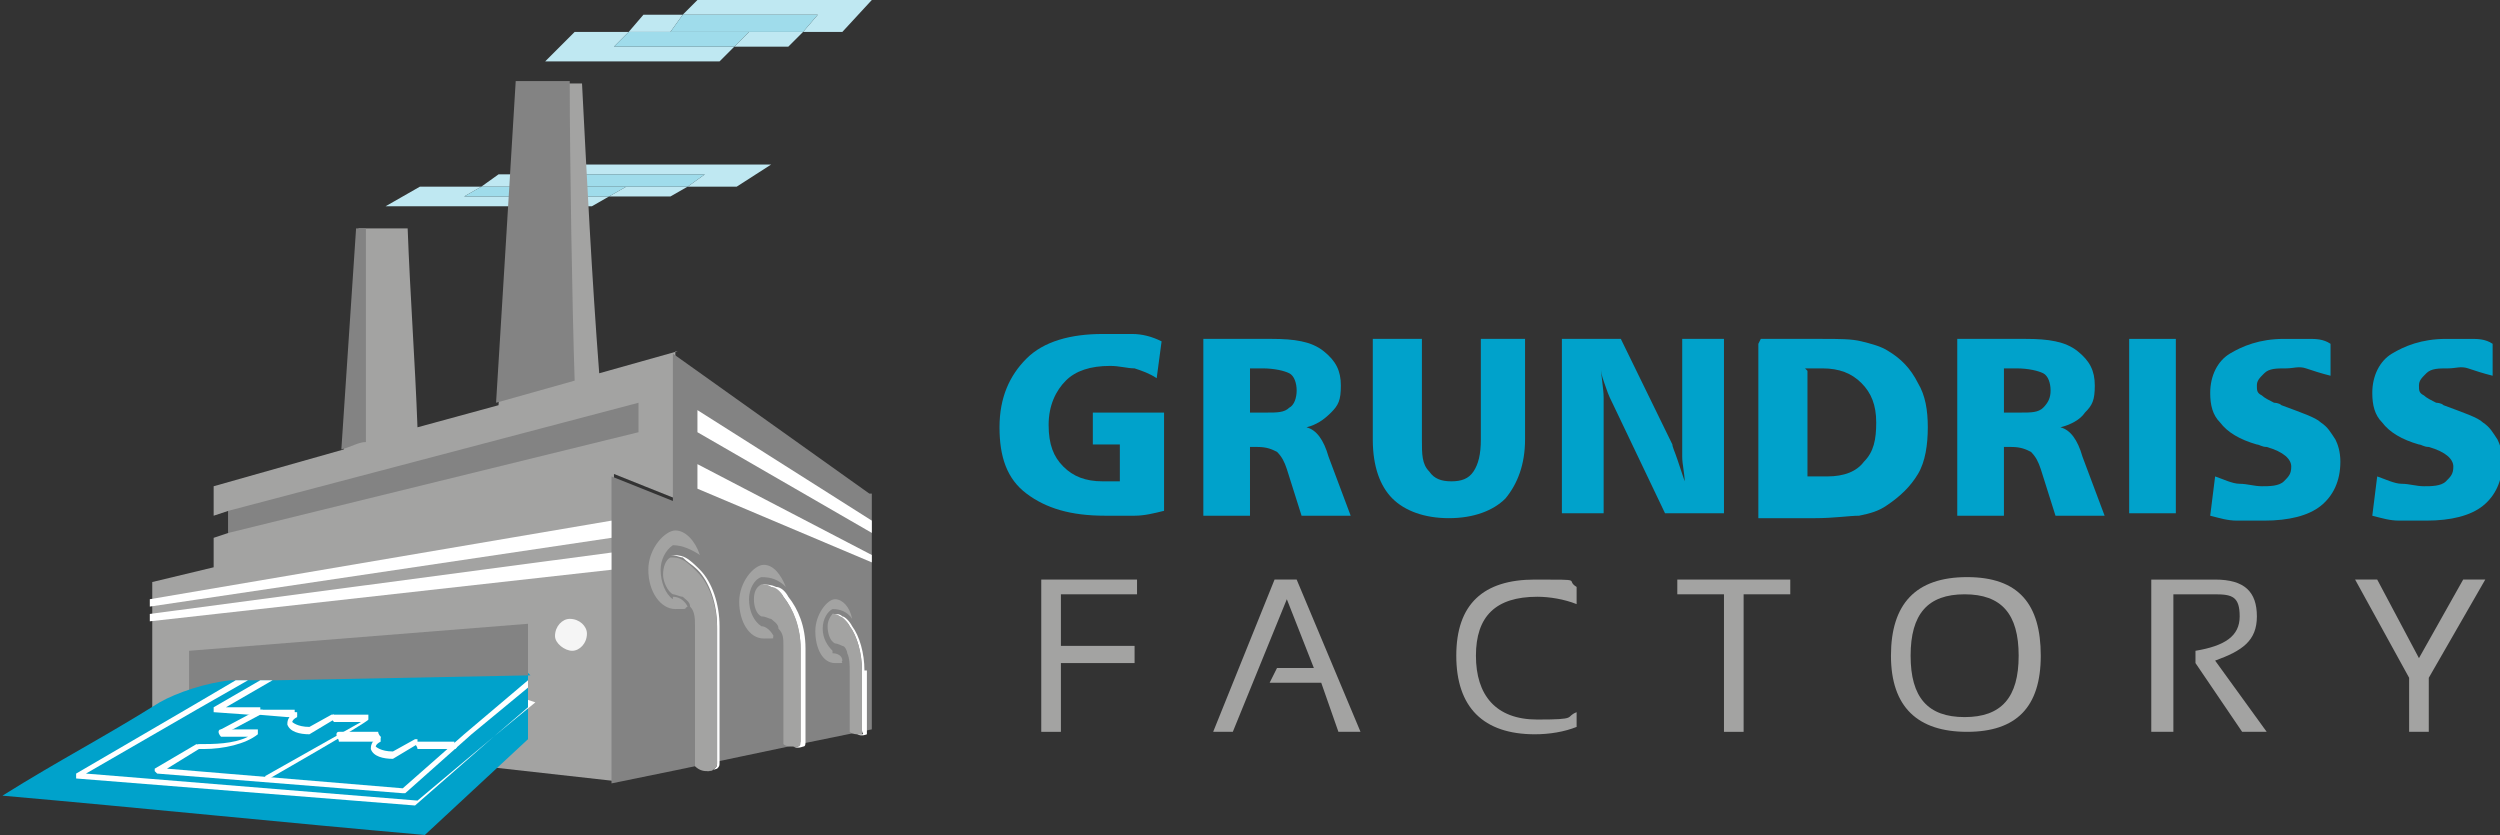 <?xml version="1.0" encoding="UTF-8"?>
<svg id="_Шар_1" data-name="Шар 1" xmlns="http://www.w3.org/2000/svg" version="1.1" viewBox="0 0 101.8 34">
  <rect x="0" y="0" width="101.8" height="34" fill="#333333" stroke="none"/>
  <defs>
    <style>
      .cls-1 {
        fill: #025e6d;
      }

      .cls-1, .cls-2, .cls-3, .cls-4, .cls-5, .cls-6, .cls-7, .cls-8, .cls-9, .cls-10, .cls-11, .cls-12, .cls-13 {
        stroke-width: 0px;
      }

      .cls-2 {
        fill: #f5f5f5;
      }

      .cls-3 {
        fill: #a3a3a2;
      }

      .cls-14 {
        stroke: #464542;
        stroke-width: .8px;
      }

      .cls-14, .cls-15 {
        fill: none;
        stroke-linecap: round;
        stroke-linejoin: round;
      }

      .cls-4 {
        fill: #8fd6e8;
      }

      .cls-15 {
        stroke: #00a2cb;
        stroke-width: 2px;
      }

      .cls-5 {
        isolation: isolate;
      }

      .cls-5, .cls-10 {
        fill: #00a2cb;
      }

      .cls-5, .cls-16 {
        opacity: .5;
      }

      .cls-6 {
        fill: #e9e9e9;
      }

      .cls-7 {
        fill: #ccc8c2;
      }

      .cls-8 {
        fill: #838383;
      }

      .cls-9 {
        fill: #bfe8f2;
      }

      .cls-11 {
        fill: #9fdceb;
      }

      .cls-12 {
        fill: #2d8087;
      }

      .cls-13 {
        fill: #fff;
      }

      .cls-17 {
        display: none;
      }
    </style>
  </defs>
  <g class="cls-17">
    <g class="cls-16">
      <polygon class="cls-5" points="2418.6 -2013.7 2397.4 -1991.2 2394.7 -1991.3 2394.7 -1991.2 2297.4 -1991.2 2294.6 -1991.3 2270.7 -1991.4 2291.8 -2013.9 2294.6 -2013.9 2294.6 -2013.9 2391.9 -2013.9 2394.7 -2013.9 2418.6 -2013.7"/>
      <polygon class="cls-5" points="2468 -2025 2446.8 -2002.6 2444 -2002.6 2444 -2002.6 2346.8 -2002.6 2344 -2002.6 2320.1 -2002.8 2341.2 -2025.2 2344 -2025.2 2344 -2025.2 2441.3 -2025.2 2444 -2025.2 2468 -2025"/>
      <polygon class="cls-5" points="2508.8 -2036.3 2487.6 -2013.9 2484.8 -2013.9 2484.8 -2013.9 2387.5 -2013.9 2384.8 -2013.9 2360.8 -2014.1 2382 -2036.5 2384.8 -2036.5 2384.8 -2036.5 2482 -2036.5 2484.8 -2036.5 2508.8 -2036.3"/>
      <polygon class="cls-5" points="2302.8 -2008 2305.2 -2008 2302.8 -2008 2302.8 -2008"/>
      <polygon class="cls-5" points="2403.3 -2025.2 2403.3 -2025.2 2400.6 -2025.2 2403.3 -2025.2"/>
    </g>
    <g class="cls-16">
      <polygon class="cls-5" points="2328.4 -1900.7 2303.3 -1885.2 2300 -1885.3 2300 -1885.2 2185 -1885.2 2181.7 -1885.3 2153.3 -1885.4 2178.4 -1900.8 2181.7 -1900.8 2181.7 -1900.8 2296.7 -1900.8 2300 -1900.8 2328.4 -1900.7"/>
      <polygon class="cls-5" points="2386.8 -1908.4 2361.7 -1893 2358.4 -1893 2358.4 -1893 2243.4 -1893 2240.1 -1893 2211.8 -1893.2 2236.8 -1908.6 2240.1 -1908.5 2240.1 -1908.6 2355.1 -1908.6 2358.4 -1908.5 2386.8 -1908.4"/>
      <polygon class="cls-5" points="2435 -1916.2 2409.9 -1900.8 2406.6 -1900.8 2406.6 -1900.8 2291.6 -1900.8 2288.3 -1900.8 2260 -1900.9 2285 -1916.3 2288.3 -1916.3 2288.3 -1916.3 2403.3 -1916.3 2406.6 -1916.3 2435 -1916.2"/>
      <polygon class="cls-5" points="2310.3 -1908.6 2310.3 -1908.5 2307 -1908.6 2310.3 -1908.6"/>
    </g>
    <g>
      <path class="cls-10" d="M2139.4-1874.6c-3.9,62-7.9,124.1-11.8,186.1h55.7c-3.4-61.7-6.8-123.5-10.2-185.2-11.2-.3-22.5-.6-33.7-.9Z"/>
      <path class="cls-10" d="M2249.5-1974.1c-5.2,81.7-10.3,163.3-15.5,245h73.4c-4.5-81.3-9-162.6-13.5-243.8-14.8-.4-29.6-.8-44.4-1.1Z"/>
      <path class="cls-10" d="M2315.2-1704.7v211.2c-105.8-11.8-211.6-23.7-317.4-35.5v-101.6l317.4-74Z"/>
      <path class="cls-10" d="M2040.8-1697.1v101.6l317.4-80.8v-112.8l-317.4,92Z"/>
      <path class="cls-1" d="M2023.6-1584.1v40.7l233.1,20v-79.7l-233.1,18.9Z"/>
      <path class="cls-1" d="M2494-1632.4v101.8c-59.6,11.9-119.2,25.3-178.8,37.1v-211.2l178.8,72.3Z"/>
      <path class="cls-1" d="M2494-1692.3v86.1c-45.3,12.5-90.6,24.9-135.9,37.4v-220.5l135.9,97Z"/>
      <polygon class="cls-13" points="2051.7 -1664.5 2017.7 -1655.8 2017.7 -1670.3 2051.7 -1679.1 2051.7 -1664.5"/>
      <polygon class="cls-1" points="2333.5 -1733.3 2051.7 -1664.5 2051.7 -1679.1 2333.5 -1754.7 2333.5 -1733.3"/>
      <path class="cls-1" d="M2145.9-1874.4v147c-5.4,1.6-10.7,3.1-16.1,4.7,3.2-50.6,6.4-101.2,9.6-151.8,2.2,0,4.3.1,6.5.2Z"/>
      <path class="cls-1" d="M2285.9-1973.1c1,51.1,2.1,152.9,3.1,204l-53.6,15.5c3.6-56.3,10.5-164.2,14.1-220.5,12.1.3,24.3.7,36.4,1Z"/>
      <polygon class="cls-13" points="2315.2 -1673.3 2315.2 -1660.6 1997.8 -1613.7 1997.8 -1619.6 2315.2 -1673.3"/>
      <polygon class="cls-13" points="2315.2 -1650.7 2315.2 -1640 1997.8 -1603.2 1997.8 -1608.3 2315.2 -1650.7"/>
      <g>
        <path class="cls-10" d="M2356-1619h-.7l-.7-.4c-5.5-3.1-9-11.1-8.6-19.6.3-7.6,3.7-14.2,8.7-16.9l.7-.4h.7c6.9,0,13.4,2.8,18.9,7.6-2.9-9.7-9.5-16.5-17.2-16.5s-18.8,12.4-18.8,27.6,8.4,27.7,18.8,27.7,5.3-.9,7.6-2.4c-2.2-4.1-5.6-6.7-9.4-6.7Z"/>
        <path class="cls-13" d="M2389.3-1601.3v92.4c-.2,2.7-1.3,4.1-1.9,4.7-1.6,1.6-4.2,2.3-7.3,2,1.8-.2,3.2-.9,4.3-2,.6-.6,1.7-2,1.9-4.7v-92.4c0-15.8-5.1-29.8-12.9-38.8-2.9-3.3-6.1-5.9-9.6-7.7-2.6-1.3-5.3-2.2-8.1-2.5,0,0,.2-.1.3-.2,3.8,0,7.4.9,10.9,2.7,3.5,1.8,6.7,4.4,9.6,7.7,7.8,9,12.9,23,12.9,38.8Z"/>
        <path class="cls-10" d="M2386.3-1601.3v92.4c-.2,2.7-1.3,4.1-1.9,4.7-1.1,1.1-2.5,1.7-4.3,2-2.6-.3-5.4-1.4-8.2-3.3v-95.8c0-5.2-1.1-10-3.1-13.9-1.5-3.1-3.6-5.6-5.9-7.2-2.1-1.5-4.5-2.4-6.9-2.4-3.9-2.2-6.4-7.8-6.1-13.8.2-5.2,2.5-9.7,5.9-11.7,2.8.3,5.6,1.2,8.1,2.5,3.5,1.8,6.7,4.4,9.6,7.7,7.8,9,12.9,23,12.9,38.8Z"/>
      </g>
      <g>
        <path class="cls-10" d="M2418.1-1600.4h-.6l-.6-.3c-4.9-2.7-8.1-9.9-7.8-17.5.3-6.8,3.4-12.7,7.8-15.2l.6-.3h.6c6.2,0,12,2.5,17,6.8-2.6-8.7-8.5-14.8-15.4-14.8s-16.8,11.1-16.8,24.8,7.6,24.8,16.8,24.8,4.8-.8,6.9-2.2c-2-3.7-5.1-6.1-8.5-6.1Z"/>
        <path class="cls-13" d="M2448-1584.5v64.1c-.4,2.1-1.4,3.2-1.9,3.7-1.6,1.4-4.1,2-7,1.6,1.6-.2,3-.8,4-1.6.6-.5,1.6-1.6,1.9-3.7v-64.1c0-14.1-4.5-26.7-11.6-34.8-2.6-2.9-5.5-5.3-8.6-6.9-2.2-1.1-4.6-1.9-7-2.2.1,0,.2-.1.3-.2,3.4,0,6.7.8,9.7,2.4,3.1,1.6,6,3.9,8.6,6.9,7,8.1,11.6,20.6,11.6,34.8Z"/>
        <path class="cls-10" d="M2445-1584.5v64.1c-.4,2.1-1.4,3.2-1.9,3.7-1,.9-2.4,1.4-4,1.6-2.1-.3-4.5-1-6.7-2.4v-67.1c0-4.7-1-9-2.8-12.4-1.4-2.8-3.2-5-5.3-6.5-1.9-1.4-4-2.1-6.2-2.1-3.5-2-5.8-7-5.5-12.3.2-4.6,2.2-8.7,5.2-10.5,2.4.3,4.8,1.1,7,2.2,3.1,1.6,6,3.9,8.6,6.9,7,8.1,11.6,20.6,11.6,34.8Z"/>
      </g>
      <g>
        <path class="cls-10" d="M2466.8-1584.4h-.5l-.5-.3c-3.8-2.4-6.3-8.9-6-15.6.2-6.1,2.6-11.4,6-13.5l.5-.3h.5c4.8,0,9.3,2.2,13.2,6.1-2-7.8-6.6-13.2-11.9-13.2s-13.1,9.9-13.1,22.1,5.9,22.1,13.1,22.1,3.7-.7,5.3-1.9c-1.6-3.3-3.9-5.4-6.6-5.4Z"/>
        <path class="cls-13" d="M2490-1570.2v40.5c-.3,1.4-.9,2.2-1.3,2.7-1.3,1.2-3.5,1.7-5.9,1.4,1.2-.2,2.2-.7,2.9-1.4.4-.4,1.1-1.2,1.3-2.7v-40.5c0-12.6-3.5-23.8-9-31-2-2.6-4.2-4.7-6.7-6.1-1.6-.9-3.2-1.6-4.9-1.9.1,0,.2-.2.4-.3,2.6,0,5.2.8,7.6,2.2,2.4,1.4,4.7,3.5,6.7,6.1,5.4,7.2,9,18.4,9,31Z"/>
        <path class="cls-10" d="M2487-1570.2v40.5c-.3,1.4-.9,2.2-1.3,2.7-.7.7-1.7,1.2-2.9,1.4-1.5-.2-3.2-.8-4.9-1.7v-42.8c0-4.2-.8-8-2.1-11.1-1.1-2.5-2.5-4.4-4.1-5.8-1.5-1.2-3.1-1.9-4.8-1.9-2.7-1.8-4.5-6.3-4.3-11,.2-4,1.7-7.6,3.9-9.2,1.7.3,3.4,1,4.9,1.9,2.4,1.4,4.7,3.5,6.7,6.1,5.5,7.2,9,18.4,9,31Z"/>
      </g>
      <path class="cls-13" d="M2494-1664.5l-119-68.8v-14.3l119,75.6v7.6Z"/>
      <path class="cls-13" d="M2494-1644.9l-119-51.1v-17.2l119,61.7v6.6Z"/>
      <path class="cls-12" d="M2385.7-1649.8"/>
      <g>
        <path class="cls-6" d="M2177.7-1487.5l-258.7,12.3c-4.3.2-5.8-1.1-3.2-3l121.7-88.1,274.4-13.1-121.7,88.1c-2.6,1.9-8.2,3.6-12.6,3.8Z"/>
        <path class="cls-14" d="M2273.2-1566"/>
        <polyline class="cls-15" points="2052.6 -1566.9 1947.9 -1491.1 1939.2 -1484.8 2183.2 -1496.4 2191.9 -1502.7 2296.6 -1578.5"/>
        <line class="cls-15" x1="2067.4" y1="-1544.6" x2="2042.8" y2="-1526.8"/>
        <line class="cls-15" x1="2154.9" y1="-1535.8" x2="2125.9" y2="-1534.4"/>
        <path class="cls-15" d="M2093.7-1545.9c-8.6,6.2-3.8,10.7,10.7,10l15.5-11.2"/>
        <path class="cls-15" d="M2026.9-1515.3c14.5-.7,33.1-6.3,41.7-12.5l-26.2,1.2"/>
        <path class="cls-15" d="M2154.9-1535.8c-8.6,6.2-3.8,10.7,10.7,10l15.5-11.2"/>
        <polyline class="cls-15" points="2093.2 -1545.8 2037 -1543.2 2070.9 -1567.8"/>
        <line class="cls-15" x1="2182.3" y1="-1537.1" x2="2225.1" y2="-1539.1"/>
        <ellipse class="cls-7" cx="2097.3" cy="-1511.6" rx="1.1" ry=".3" transform="translate(418.6 454.5) rotate(-13.7)"/>
        <polyline class="cls-15" points="2278.2 -1577.6 2175.8 -1503.4 1999.6 -1495.5 2026.6 -1515.1"/>
        <polyline class="cls-15" points="2077.3 -1499.2 2145.1 -1548.3 2120.3 -1547.1"/>
      </g>
      <rect class="cls-10" x="2256.8" y="-1609.2" width="57.1" height="107"/>
    </g>
    <polygon class="cls-3" points="2676.7 -1633 2676.7 -1622 2622.7 -1622 2622.7 -1586.7 2674.2 -1586.7 2674.2 -1575.7 2622.7 -1575.7 2622.7 -1528 2609.3 -1528 2609.3 -1633 2676.7 -1633"/>
    <polygon class="cls-3" points="2741.2 -1528 2727.4 -1528 2771.1 -1633 2785.9 -1633 2829.9 -1528 2815.1 -1528 2801.7 -1561 2767.6 -1561 2771.3 -1572.1 2797.3 -1572.1 2778 -1619.7 2741.2 -1528"/>
    <path class="cls-3" d="M2977.8-1531.7c-8.9,2.9-18.5,4.4-28.8,4.4-36,0-54.1-18.2-54.1-54.7s18-51.8,54.1-51.8,19.9,1.5,28.8,4.4v11.8c-8.9-3.4-18-5.2-27.4-5.2-28.1,0-42.2,13.6-42.2,40.8s14.1,43.7,42.2,43.7,18.5-1.7,27.4-5.2v11.8h0Z"/>
    <polygon class="cls-3" points="3125.4 -1633 3125.4 -1622 3093 -1622 3093 -1528 3079.7 -1528 3079.7 -1622 3047.2 -1622 3047.2 -1633 3125.4 -1633"/>
    <path class="cls-3" d="M3207.8-1580.8c0,28.3,12.6,42.5,37.7,42.5s36.9-14.2,36.9-42.5-12.3-41.9-36.9-41.9c-25.1,0-37.7,14-37.7,41.9h0ZM3193.7-1580.4c0-35.6,17.3-53.4,51.7-53.4s51,17.8,51,53.4-17,53.1-51,53.1c-34.5,0-51.7-17.7-51.7-53.1h0Z"/>
    <path class="cls-3" d="M3373.4-1528v-105h44c19.6,0,29.4,8.4,29.4,25.2s-9.6,23.8-28.8,30.3l35.4,49.5h-17.6l-32.8-47.2v-8.9c19.7-3.2,29.6-10.9,29.6-23.1s-5.5-14.5-16.4-14.5h-29.4v93.8h-13.4Z"/>
    <polygon class="cls-3" points="3513.1 -1633 3527.9 -1633 3557.6 -1578.2 3587.7 -1633 3603.2 -1633 3563.8 -1564.7 3563.8 -1528 3550.5 -1528 3550.5 -1564.7 3513.1 -1633"/>
    <path class="cls-10" d="M2693.3-1795.8l-2.8,25c-4.9-2.8-10-4.8-15.4-6.2-5.4-1.4-10.9-2.1-16.5-2.1-13.1,0-23.5,3.6-31.1,10.9-7.6,7.3-11.4,17.2-11.4,29.8s3.4,21.8,10.2,28.9c6.8,7.2,15.9,10.8,27.3,10.8s4.7-.1,6.7-.3c2-.2,4-.6,5.8-1v-25.1h-18.5v-22.7h48.3v67c-6.3,1.8-12.9,3.2-19.7,4.1-6.8.9-13.8,1.3-21,1.3-23.4,0-41.2-5.3-53.3-15.8-12.1-10.6-18.2-25.9-18.2-46.2s6.2-36,18.5-47.2c12.3-11.3,29.6-16.9,51.9-16.9s13.3.5,19.8,1.5c6.6,1,13.1,2.4,19.5,4.3h0Z"/>
    <path class="cls-10" d="M2753.4-1777.4v30.8h11.3c6.9,0,12.1-1.3,15.6-3.8,3.5-2.5,5.2-6.3,5.2-11.3s-1.9-9.4-5.8-11.9c-3.9-2.5-10-3.8-18.3-3.8h-8ZM2722-1798.5h47.8c15.9,0,27.7,2.6,35.4,7.7s11.6,13,11.6,23.6-2,14.2-6.1,19.2-9.9,8.4-17.6,10.1c6.3,2.3,11.4,8.9,15.2,19.7h0c0,0,14.4,39.9,14.4,39.9h-33.4l-10.6-32.9c-1.7-5.3-4-9-6.9-11-2.9-2-7.5-3-13.7-3h-4.7v47h-31.4v-120.2h0Z"/>
    <path class="cls-10" d="M2839-1798.5h32.1v70c0,10.3,1.5,17.7,4.6,22.3,3,4.6,7.9,6.8,14.6,6.8s12.1-2.4,15.6-7.4c3.5-4.9,5.2-12.2,5.2-21.8v-70h30.5v70c0,17.7-4.3,31-12.8,39.8-8.5,8.8-21.4,13.2-38.5,13.2s-29.8-4.4-38.4-13.3c-8.6-8.9-12.9-22.1-12.9-39.7v-70h0Z"/>
    <path class="cls-10" d="M2967.9-1798.5h40l34.9,72.1c1.2,2.4,2.6,5.8,4.1,10.1,1.6,4.3,3.3,9.6,5.2,15.9-1-5.9-1.8-11.4-2.2-16.3-.5-5-.7-9.5-.7-13.6v-68.1h28.9v120.2h-39.9l-36.2-74.7c-1.7-3.4-3.2-7.2-4.7-11.2-1.4-4-2.7-8.4-3.9-13.2,1.1,7.2,2,13.7,2.5,19.8.5,6,.8,11.3.8,15.9v63.5h-28.9v-120.2h0Z"/>
    <path class="cls-10" d="M3136.9-1775.3v72.9h13.9c11.3,0,20-3.2,26.1-9.6,6.1-6.4,9.2-15.4,9.2-27.2s-3.2-20.6-9.6-26.8c-6.4-6.2-15.6-9.4-27.4-9.4h-12.2ZM3104.7-1798.5h42.1c11,0,20.2.7,27.6,2.1,7.4,1.4,13.5,3.5,18.1,6.4,8.7,5.6,15.3,12.7,19.8,21.2,4.4,8.6,6.7,18.5,6.7,29.7s-2.3,23-7,31.7c-4.7,8.7-11.8,15.8-21.3,21.4-4.7,2.7-10.8,4.7-18.2,5.9-7.4,1.2-17.3,1.9-29.8,1.9h-38.2v-120.2h0Z"/>
    <path class="cls-10" d="M3271.6-1777.4v30.8h11.2c6.9,0,12.1-1.3,15.6-3.8,3.5-2.5,5.2-6.3,5.2-11.3s-1.9-9.4-5.8-11.9c-3.9-2.5-10-3.8-18.3-3.8h-7.9ZM3240.2-1798.5h47.8c15.9,0,27.7,2.6,35.4,7.7s11.6,13,11.6,23.6-2,14.2-6.1,19.2-9.9,8.4-17.6,10.1c6.3,2.3,11.4,8.9,15.2,19.7h0c0,0,14.4,39.9,14.4,39.9h-33.4l-10.6-32.9c-1.7-5.3-4-9-6.9-11-2.9-2-7.5-3-13.7-3h-4.6v47h-31.4v-120.2h0Z"/>
    <polygon class="cls-10" points="3357.6 -1798.5 3389.7 -1798.5 3389.7 -1678.3 3357.6 -1678.3 3357.6 -1798.5"/>
    <path class="cls-10" d="M3496.2-1797.2l-2.4,24.8c-4.9-2.1-9.6-3.6-14.1-4.7-4.5-1.1-8.9-1.6-13.1-1.6-6.5,0-11.5,1-15.2,3.1-3.6,2.1-5.5,4.9-5.5,8.5s.9,4.7,2.8,6.6c1.9,1.9,4.6,3.4,8.4,4.7,1.2.4,3,1,5.3,1.7,13.8,4.4,22.9,8.4,27.4,11.8,4.2,3.3,7.3,7,9.3,11.2,2,4.2,3,9.1,3,14.8,0,13.2-4.4,23.4-13.2,30.3-8.8,7-21.6,10.4-38.2,10.4s-12.1-.4-18.1-1.3c-6.1-.8-12.1-2.1-18.1-3.8l2.7-26.8c5.6,2.5,11.1,4.5,16.5,5.8,5.3,1.3,10.4,2,15.1,2s11.3-1.2,15-3.6c3.7-2.4,5.5-5.6,5.5-9.6s-5.9-9.6-17.6-13.6c-2.8-1-5-1.7-6.5-2.3-11.4-4.1-19.6-8.9-24.5-14.3-4.9-5.4-7.4-12.4-7.4-20.9,0-12.1,4.3-21.4,12.9-27.8,8.6-6.5,21-9.7,37.1-9.7s11.6.3,17.1,1.1c5.5.7,10.8,1.8,15.8,3.3h0Z"/>
    <path class="cls-10" d="M3606.9-1797.2l-2.4,24.8c-4.9-2.1-9.6-3.6-14.1-4.7-4.5-1.1-8.9-1.6-13.1-1.6-6.5,0-11.6,1-15.2,3.1-3.6,2.1-5.4,4.9-5.4,8.5s.9,4.7,2.8,6.6c1.9,1.9,4.7,3.4,8.4,4.7,1.2.4,3,1,5.3,1.7,13.8,4.4,22.9,8.4,27.4,11.8,4.2,3.3,7.3,7,9.3,11.2,2,4.2,3,9.1,3,14.8,0,13.2-4.4,23.4-13.2,30.3-8.8,7-21.5,10.4-38.2,10.4s-12.1-.4-18.1-1.3c-6.1-.8-12.1-2.1-18.1-3.8l2.7-26.8c5.6,2.5,11.1,4.5,16.5,5.8,5.3,1.3,10.4,2,15.1,2s11.3-1.2,15-3.6c3.7-2.4,5.5-5.6,5.5-9.6s-5.9-9.6-17.6-13.6c-2.8-1-5-1.7-6.5-2.3-11.4-4.1-19.6-8.9-24.5-14.3-4.9-5.4-7.4-12.4-7.4-20.9,0-12.1,4.3-21.4,12.9-27.8,8.6-6.5,21-9.7,37.1-9.7s11.6.3,17.1,1.1c5.5.7,10.7,1.8,15.8,3.3h0Z"/>
    <circle class="cls-2" cx="2287.6" cy="-1595" r="10.9"/>
  </g>
  <g class="cls-17">
    <path class="cls-15" d="M-1427.5,256.2l-59.2,34.1-4.9,2.8,127.2,10c14.8-12.6,29.6-25.2,44.3-37.9"/>
    <line class="cls-15" x1="-1421.3" y1="269.3" x2="-1435.2" y2="277.3"/>
    <line class="cls-15" x1="-1376.5" y1="279.9" x2="-1391.6" y2="278.7"/>
    <path class="cls-15" d="M-1407.5,270.3c-4.8,2.8-2.7,5.5,4.9,6.1l8.8-5.1"/>
    <path class="cls-15" d="M-1444.1,282.4c7.5.6,17.6-1.2,22.4-4l-13.7-1.1"/>
    <path class="cls-15" d="M-1376.5,279.9c-4.8,2.8-2.7,5.5,4.9,6.1l8.8-5.1"/>
    <path class="cls-15" d="M-1407.8,270.3l-29.3-2.3c8-4.5,16-9,24-13.6"/>
    <line class="cls-15" x1="-1362.2" y1="281" x2="-1348.2" y2="282.1"/>
    <path class="cls-15" d="M-1318.1,256.5c-16.6,14.1-33.1,28.2-49.7,42.3l-91.8-7.5c5.1-2.9,10.2-5.9,15.3-8.8"/>
    <polyline class="cls-15" points="-1419.1 294.5 -1380.8 272.4 -1393.7 271.4"/>
  </g>
  <g>
    <polygon class="cls-3" points="46.3 23.6 46.3 24.2 43.2 24.2 43.2 26.3 46.2 26.3 46.2 27 43.2 27 43.2 29.8 42.4 29.8 42.4 23.6 46.3 23.6"/>
    <polygon class="cls-3" points="50.2 29.8 49.4 29.8 51.9 23.6 52.8 23.6 55.4 29.8 54.5 29.8 53.8 27.8 51.7 27.8 52 27.2 53.5 27.2 52.4 24.4 50.2 29.8"/>
    <path class="cls-3" d="M64.2,29.6c-.5.2-1.1.3-1.7.3-2.1,0-3.2-1.1-3.2-3.2s1.1-3.1,3.2-3.1,1.2,0,1.7.3v.7c-.5-.2-1.1-.3-1.6-.3-1.7,0-2.5.8-2.5,2.4s.8,2.6,2.5,2.6,1.1-.1,1.6-.3v.7Z"/>
    <polygon class="cls-3" points="72.9 23.6 72.9 24.2 71 24.2 71 29.8 70.2 29.8 70.2 24.2 68.3 24.2 68.3 23.6 72.9 23.6"/>
    <path class="cls-3" d="M77.8,26.7c0,1.7.7,2.5,2.2,2.5s2.2-.8,2.2-2.5-.7-2.5-2.2-2.5c-1.5,0-2.2.8-2.2,2.5ZM77,26.7c0-2.1,1-3.2,3.1-3.2s3,1.1,3,3.2-1,3.1-3,3.1-3.1-1-3.1-3.1Z"/>
    <path class="cls-3" d="M87.6,29.8v-6.2h2.6c1.2,0,1.7.5,1.7,1.5s-.6,1.4-1.7,1.8l2.1,2.9h-1l-1.9-2.8v-.5c1.2-.2,1.8-.6,1.8-1.4s-.3-.9-1-.9h-1.7v5.6s-.8,0-.8,0Z"/>
    <polygon class="cls-3" points="95.9 23.6 96.8 23.6 98.5 26.8 100.3 23.6 101.2 23.6 98.9 27.6 98.9 29.8 98.1 29.8 98.1 27.6 95.9 23.6"/>
    <path class="cls-10" d="M47.3,13.9l-.2,1.5c-.3-.2-.6-.3-.9-.4-.3,0-.6-.1-1-.1-.8,0-1.4.2-1.8.6s-.7,1-.7,1.8.2,1.3.6,1.7.9.6,1.6.6.3,0,.4,0c.1,0,.2,0,.3,0v-1.5h-1.1v-1.3h2.9v4c-.4.1-.8.2-1.2.2-.4,0-.8,0-1.2,0-1.4,0-2.4-.3-3.2-.9s-1.1-1.5-1.1-2.7.4-2.1,1.1-2.8,1.8-1,3.1-1,.8,0,1.2,0,.8.1,1.2.3Z"/>
    <path class="cls-10" d="M50.9,15v1.8h.7c.4,0,.7,0,.9-.2.2-.1.3-.4.3-.7s-.1-.6-.3-.7-.6-.2-1.1-.2h-.5ZM49,13.8h2.8c.9,0,1.6.1,2.1.5s.7.8.7,1.4-.1.8-.4,1.1-.6.5-1,.6c.4.1.7.5.9,1.2h0s.9,2.4.9,2.4h-2l-.6-1.9c-.1-.3-.2-.5-.4-.7-.2-.1-.4-.2-.8-.2h-.3v2.8h-1.9v-7.1h0Z"/>
    <path class="cls-10" d="M56,13.8h1.9v4.1c0,.6,0,1,.3,1.3.2.3.5.4.9.4s.7-.1.9-.4c.2-.3.3-.7.3-1.3v-4.1h1.8v4.1c0,1-.3,1.8-.8,2.4-.5.5-1.3.8-2.3.8s-1.8-.3-2.3-.8-.8-1.3-.8-2.4v-4.1h0Z"/>
    <path class="cls-10" d="M63.6,13.8h2.4l2.1,4.3c0,.1.1.3.2.6s.2.6.3.9c0-.3-.1-.7-.1-1s0-.6,0-.8v-4h1.7v7.1h-2.4l-2.1-4.4c-.1-.2-.2-.4-.3-.7s-.2-.5-.2-.8c0,.4.1.8.1,1.2,0,.4,0,.7,0,.9v3.8h-1.7v-7.1Z"/>
    <path class="cls-10" d="M73.6,15.1v4.3h.8c.7,0,1.2-.2,1.5-.6.4-.4.5-.9.5-1.6s-.2-1.2-.6-1.6c-.4-.4-.9-.6-1.6-.6h-.7ZM71.7,13.8h2.5c.7,0,1.2,0,1.6.1s.8.2,1.1.4c.5.3.9.7,1.2,1.3.3.5.4,1.1.4,1.8s-.1,1.4-.4,1.9-.7.9-1.3,1.3c-.3.2-.6.3-1.1.4-.4,0-1,.1-1.8.1h-2.3v-7.1h0Z"/>
    <path class="cls-10" d="M81.6,15v1.8h.7c.4,0,.7,0,.9-.2s.3-.4.3-.7-.1-.6-.3-.7-.6-.2-1.1-.2h-.5ZM79.7,13.8h2.8c.9,0,1.6.1,2.1.5s.7.8.7,1.4-.1.8-.4,1.1c-.2.3-.6.5-1,.6.4.1.7.5.9,1.2h0s.9,2.4.9,2.4h-2l-.6-1.9c-.1-.3-.2-.5-.4-.7-.2-.1-.4-.2-.8-.2h-.3v2.8h-1.9v-7.1h0Z"/>
    <rect class="cls-10" x="86.7" y="13.8" width="1.9" height="7.1"/>
    <path class="cls-10" d="M94.9,13.8v1.5c-.4-.1-.7-.2-1-.3s-.5,0-.8,0c-.4,0-.7,0-.9.2s-.3.3-.3.5,0,.3.2.4c.1.1.3.2.5.3,0,0,.2,0,.3.1.8.3,1.4.5,1.6.7.3.2.4.4.6.7.1.2.2.5.2.9,0,.8-.3,1.4-.8,1.8-.5.4-1.3.6-2.3.6s-.7,0-1.1,0c-.4,0-.7-.1-1.1-.2l.2-1.6c.3.1.7.3,1,.3s.6.1.9.1.7,0,.9-.2.3-.3.3-.6-.3-.6-1-.8c-.2,0-.3-.1-.4-.1-.7-.2-1.2-.5-1.5-.9-.3-.3-.4-.7-.4-1.2,0-.7.3-1.3.8-1.6s1.2-.6,2.2-.6.7,0,1,0c.3,0,.6,0,.9.2Z"/>
    <path class="cls-10" d="M101.5,13.8v1.5c-.4-.1-.7-.2-1-.3s-.5,0-.8,0c-.4,0-.7,0-.9.2s-.3.3-.3.5,0,.3.2.4c.1.1.3.2.5.3,0,0,.2,0,.3.1.8.3,1.4.5,1.6.7.3.2.4.4.6.7.1.2.2.5.2.9,0,.8-.3,1.4-.8,1.8-.5.4-1.3.6-2.3.6s-.7,0-1.1,0c-.4,0-.7-.1-1.1-.2l.2-1.6c.3.1.7.3,1,.3s.6.1.9.1.7,0,.9-.2.3-.3.3-.6-.3-.6-1-.8c-.2,0-.3-.1-.4-.1-.7-.2-1.2-.5-1.5-.9-.3-.3-.4-.7-.4-1.2,0-.7.3-1.3.8-1.6s1.2-.6,2.2-.6.7,0,1,0c.3,0,.6,0,.9.2Z"/>
    <polyline class="cls-9" points="25.6 1.3 23.6 1.3 23.6 1.3 23.4 1.3 22.2 2.5 23.6 2.5 23.7 2.5 29.2 2.5 29.2 2.5 29.3 2.5 29.9 1.9 26.5 1.9 26.3 1.9 25 1.9 25.6 1.3"/>
    <polyline class="cls-9" points="27.8 .6 26.3 .6 26.3 .6 26.2 .6 25.6 1.3 29 1.3 29.2 1.3 30.5 1.3 29.9 1.9 31.9 1.9 31.9 1.9 32.1 1.9 32.7 1.3 28.8 1.3 28.6 1.3 27.3 1.3 27.8 .6"/>
    <polyline class="cls-11" points="29 1.3 25.6 1.3 25 1.9 26.3 1.9 26.5 1.9 29.9 1.9 30.5 1.3 29.2 1.3 29 1.3"/>
    <polyline class="cls-9" points="34 0 28.6 0 28.6 0 28.4 0 27.8 .6 31.8 .6 31.9 .6 33.3 .6 32.7 1.3 34.2 1.3 34.2 1.3 34.3 1.3 35.5 0 34.2 0 34 0"/>
    <polyline class="cls-11" points="31.8 .6 27.8 .6 27.3 1.3 28.6 1.3 28.8 1.3 32.7 1.3 33.3 .6 31.9 .6 31.8 .6"/>
    <polyline class="cls-9" points="19.6 7.6 17.3 7.6 17.3 7.6 17.1 7.6 15.7 8.4 17.3 8.4 17.5 8.4 23.9 8.4 23.9 8.4 24.1 8.4 24.8 8 20.7 8 20.5 8 18.9 8 19.6 7.6"/>
    <polyline class="cls-9" points="22.3 7.1 20.5 7.1 20.5 7.1 20.3 7.1 19.6 7.6 23.7 7.6 23.9 7.6 25.5 7.6 24.8 8 27.1 8 27.1 8 27.3 8 28 7.6 23.4 7.6 23.2 7.6 21.6 7.6 22.3 7.1"/>
    <polyline class="cls-11" points="23.7 7.6 19.6 7.6 18.9 8 20.5 8 20.7 8 24.8 8 25.5 7.6 23.9 7.6 23.7 7.6"/>
    <polyline class="cls-9" points="29.6 6.7 23.2 6.7 23.2 6.7 23 6.7 22.3 7.1 24.3 7.1 24.4 7.1 26.9 7.1 27.1 7.1 28.7 7.1 28 7.6 29.8 7.6 29.8 7.6 30 7.6 31.4 6.7 29.8 6.7 29.6 6.7"/>
    <polyline class="cls-11" points="26.9 7.1 24.4 7.1 24.4 7.1 24.3 7.1 22.3 7.1 21.6 7.6 23.2 7.6 23.4 7.6 28 7.6 28.7 7.1 27.1 7.1 26.9 7.1"/>
    <polyline class="cls-4" points="24.4 7.1 24.3 7.1 24.4 7.1 24.4 7.1"/>
    <path class="cls-3" d="M27.5,14.3c0,4.7,0,1.3,0,6l-2.5-1v12.5c-6.3-.7-12.5-1.4-18.8-2.1v-6l2.5-.6v-1.2l.6-.2v-.9l-.6.2v-1.2l5.3-1.5c.2-3,.4-6,.6-9,.7,0,1.3,0,2,0,.1,2.7.3,5.4.4,8.1l3.3-.9c.3-4.4.6-8.7.8-13.1.9,0,1.8,0,2.6,0,.2,3.9.4,7.9.7,11.8l3.2-.9Z"/>
    <polygon class="cls-8" points="21.5 25.4 21.5 30.1 20.1 30 19.8 29.9 19.2 29.9 18.9 29.9 7.8 28.9 7.7 28.9 7.7 26.5 21.5 25.4"/>
    <path class="cls-8" d="M35.5,20.1v9.6c-3.5.7-7.1,1.5-10.6,2.2v-12.5l2.5,1v-6l8,5.7Z"/>
    <polygon class="cls-8" points="26 17.6 9.3 21.7 9.3 20.8 26 16.4 26 17.6"/>
    <path class="cls-8" d="M14.9,9.3v8.7c-.3,0-.6.2-1,.3.2-3,.4-6,.6-9,.1,0,.3,0,.4,0Z"/>
    <path class="cls-8" d="M23.2,3.4c0,3,.1,9.1.2,12.1l-3.2.9c.2-3.3.6-9.7.8-13.1.7,0,1.4,0,2.2,0Z"/>
    <polygon class="cls-13" points="24.9 21.2 24.9 21.9 6.1 24.7 6.1 24.4 24.9 21.2"/>
    <polygon class="cls-13" points="24.9 22.5 24.9 23.2 6.1 25.3 6.1 25 24.9 22.5"/>
    <path class="cls-3" d="M27.4,24.4h0c-.3-.2-.5-.7-.5-1.2,0-.4.2-.8.5-1h0s0,0,0,0c.4,0,.8.2,1.1.4-.2-.6-.6-1-1-1s-1.1.7-1.1,1.6.5,1.6,1.1,1.6.3,0,.5-.1c-.1-.2-.3-.4-.6-.4Z"/>
    <path class="cls-13" d="M29.3,25.5v5.5c0,.2,0,.2-.1.3,0,0-.3.1-.4.1.1,0,.2,0,.3-.1s.1-.1.1-.3v-5.5c0-.9-.3-1.8-.8-2.3-.2-.2-.4-.3-.6-.5-.1,0-.3-.1-.5-.1h0c.2,0,.4,0,.6.1.2.1.4.3.6.5.5.5.8,1.4.8,2.3Z"/>
    <path class="cls-3" d="M29.2,25.5v5.5c0,.2,0,.2-.1.3,0,0-.1.1-.3.1-.1,0-.3,0-.5-.2v-5.7c0-.3,0-.6-.2-.8,0-.2-.2-.3-.3-.4-.1,0-.3-.1-.4-.1-.2-.1-.4-.5-.4-.8,0-.3.1-.6.3-.7.2,0,.3,0,.5.1.2.1.4.3.6.5.5.5.8,1.4.8,2.3Z"/>
    <path class="cls-3" d="M31,25.5h0c-.3-.2-.5-.6-.5-1.1,0-.4.2-.8.5-.9h0s0,0,0,0c.4,0,.7.1,1,.4-.2-.5-.5-.9-.9-.9s-1,.7-1,1.5.4,1.5,1,1.5.3,0,.4-.1c-.1-.2-.3-.4-.5-.4Z"/>
    <path class="cls-13" d="M32.8,26.4v3.8c0,.1,0,.2-.1.2,0,0-.2.1-.4,0,0,0,.2,0,.2,0,0,0,0,0,.1-.2v-3.8c0-.8-.3-1.6-.7-2.1-.1-.2-.3-.3-.5-.4-.1,0-.3-.1-.4-.1h0c.2,0,.4,0,.6.1.2,0,.4.2.5.4.4.5.7,1.2.7,2.1Z"/>
    <path class="cls-3" d="M32.6,26.4v3.8c0,.1,0,.2-.1.2,0,0-.1,0-.2,0-.1,0-.3,0-.4-.1v-4c0-.3,0-.5-.2-.7,0-.2-.2-.3-.3-.4-.1,0-.2-.1-.4-.1-.2-.1-.3-.4-.3-.7,0-.3.1-.5.3-.6.1,0,.3,0,.4.1.2,0,.4.2.5.4.4.5.7,1.2.7,2.1Z"/>
    <path class="cls-3" d="M33.9,26.5h0c-.2-.2-.4-.5-.4-.9,0-.4.2-.7.4-.8h0s0,0,0,0c.3,0,.6.1.8.4-.1-.5-.4-.8-.7-.8s-.8.6-.8,1.3.3,1.3.8,1.3.2,0,.3-.1c0-.2-.2-.3-.4-.3Z"/>
    <path class="cls-13" d="M35.3,27.3v2.4c0,0,0,.1,0,.2,0,0-.2.1-.4,0,0,0,.1,0,.2,0s0,0,0-.2v-2.4c0-.7-.2-1.4-.5-1.8-.1-.2-.3-.3-.4-.4,0,0-.2,0-.3-.1h0c.2,0,.3,0,.4.1.1,0,.3.2.4.4.3.4.5,1.1.5,1.8Z"/>
    <path class="cls-3" d="M35.1,27.3v2.4c0,0,0,.1,0,.2,0,0-.1,0-.2,0,0,0-.2,0-.3-.1v-2.5c0-.2,0-.5-.1-.7,0-.1-.1-.3-.2-.3,0,0-.2-.1-.3-.1-.2-.1-.3-.4-.3-.7,0-.2.1-.4.2-.5.1,0,.2,0,.3.1.1,0,.3.2.4.4.3.4.5,1.1.5,1.8Z"/>
    <path class="cls-13" d="M35.5,21.7l-7.1-4.1v-.9l7.1,4.5v.5Z"/>
    <path class="cls-13" d="M35.5,22.9l-7.1-3v-1l7.1,3.7v.4Z"/>
    <path class="cls-10" d="M21.5,27.4v2.7c-1.4,1.3-2.8,2.6-4.2,3.9-5.7-.5-11.5-1.1-17.2-1.6,2.4-1.5,4-2.3,6.4-3.8.7-.4,1.9-.8,2.9-.9.2,0,.4,0,.5,0,.2,0,.3,0,.5,0h.4s.5,0,.5,0l10.3-.2Z"/>
    <path class="cls-13" d="M21.5,28.5v.3l-1.4,1.2-3.2,2.8h0s0,0,0,0l-13.8-1.1h0c0,0,0-.2,0-.2l4.8-2.8,1.7-1c.2,0,.4,0,.5,0l-2.1,1.2-4.5,2.6,13.5,1.1,3.1-2.6,1.7-1.4Z"/>
    <polygon class="cls-13" points="9.1 29.9 9 29.9 9 29.7 10.5 28.9 10.7 28.9 10.6 29.1 9.1 29.9 9.1 29.9"/>
    <path class="cls-13" d="M15.4,30.2h-1.6c0-.1-.1-.2-.1-.3,0,0,0-.1.1-.1h1.6c0,.1.1.2.1.2,0,0,0,.1-.1.1Z"/>
    <path class="cls-13" d="M12.6,29.9h0c-.4,0-.8-.1-.9-.4,0-.1,0-.3.3-.5h.1s0,.2,0,.2c-.2.1-.2.2-.2.2,0,0,.2.2.7.2l.9-.5h.1s0,.2,0,.2l-1,.6h0Z"/>
    <path class="cls-13" d="M8.4,30.5c-.1,0-.2,0-.3,0,0,0-.1,0-.1-.1,0,0,0-.1.1-.1.6,0,1.4,0,2-.3h-1.1c0,0-.1-.1-.1-.2,0,0,0-.1.1-.1h1.5c0,.1,0,.2,0,.2h0c-.5.4-1.4.6-2.2.6Z"/>
    <path class="cls-13" d="M16,30.9h0c-.4,0-.8-.1-.9-.4,0-.1,0-.3.3-.5h.1s0,.2,0,.2c-.2.1-.2.2-.2.2,0,0,.2.2.7.2l.9-.5h.1s0,.2,0,.2l-1,.6h0Z"/>
    <path class="cls-13" d="M12.1,29.1c0,0,0,.1-.1.1h-.3s-1.2-.1-1.2-.1h-.4s-1.4-.1-1.4-.1h0c0,0,0-.2,0-.2l1.9-1.1h.5s-1.9,1.1-1.9,1.1h1.4c0,.1,0,.1,0,.1h1.4c0,.1,0,.1,0,.1h0Z"/>
    <path class="cls-13" d="M18.5,30.5h-1.5c0-.1-.1-.2-.1-.2,0,0,0-.1.1-.1h1.5c0,.1.1.2.1.2,0,0,0,.1-.1.1Z"/>
    <polygon class="cls-13" points="21.5 27.7 21.5 28 19.2 29.9 16.5 32.3 16.4 32.3 16.4 32.3 6.4 31.5 6.3 31.4 6.3 31.3 8 30.3 8.2 30.4 8.1 30.5 6.8 31.3 16.4 32.1 18.9 29.9 21.5 27.7"/>
    <path class="cls-13" d="M10.8,31.8h0c0,0,0-.2,0-.2l3.9-2.2h-1.1c0,0-.1-.1-.1-.2,0,0,0-.1.1-.1h1.4c0,.1,0,.2,0,.2h0c0,.1-4.2,2.5-4.2,2.5h0Z"/>
    <path class="cls-2" d="M23.9,25.8c0,.4-.3.7-.6.7s-.7-.3-.7-.6c0-.4.3-.7.6-.7.4,0,.7.3.7.6Z"/>
  </g>
</svg>